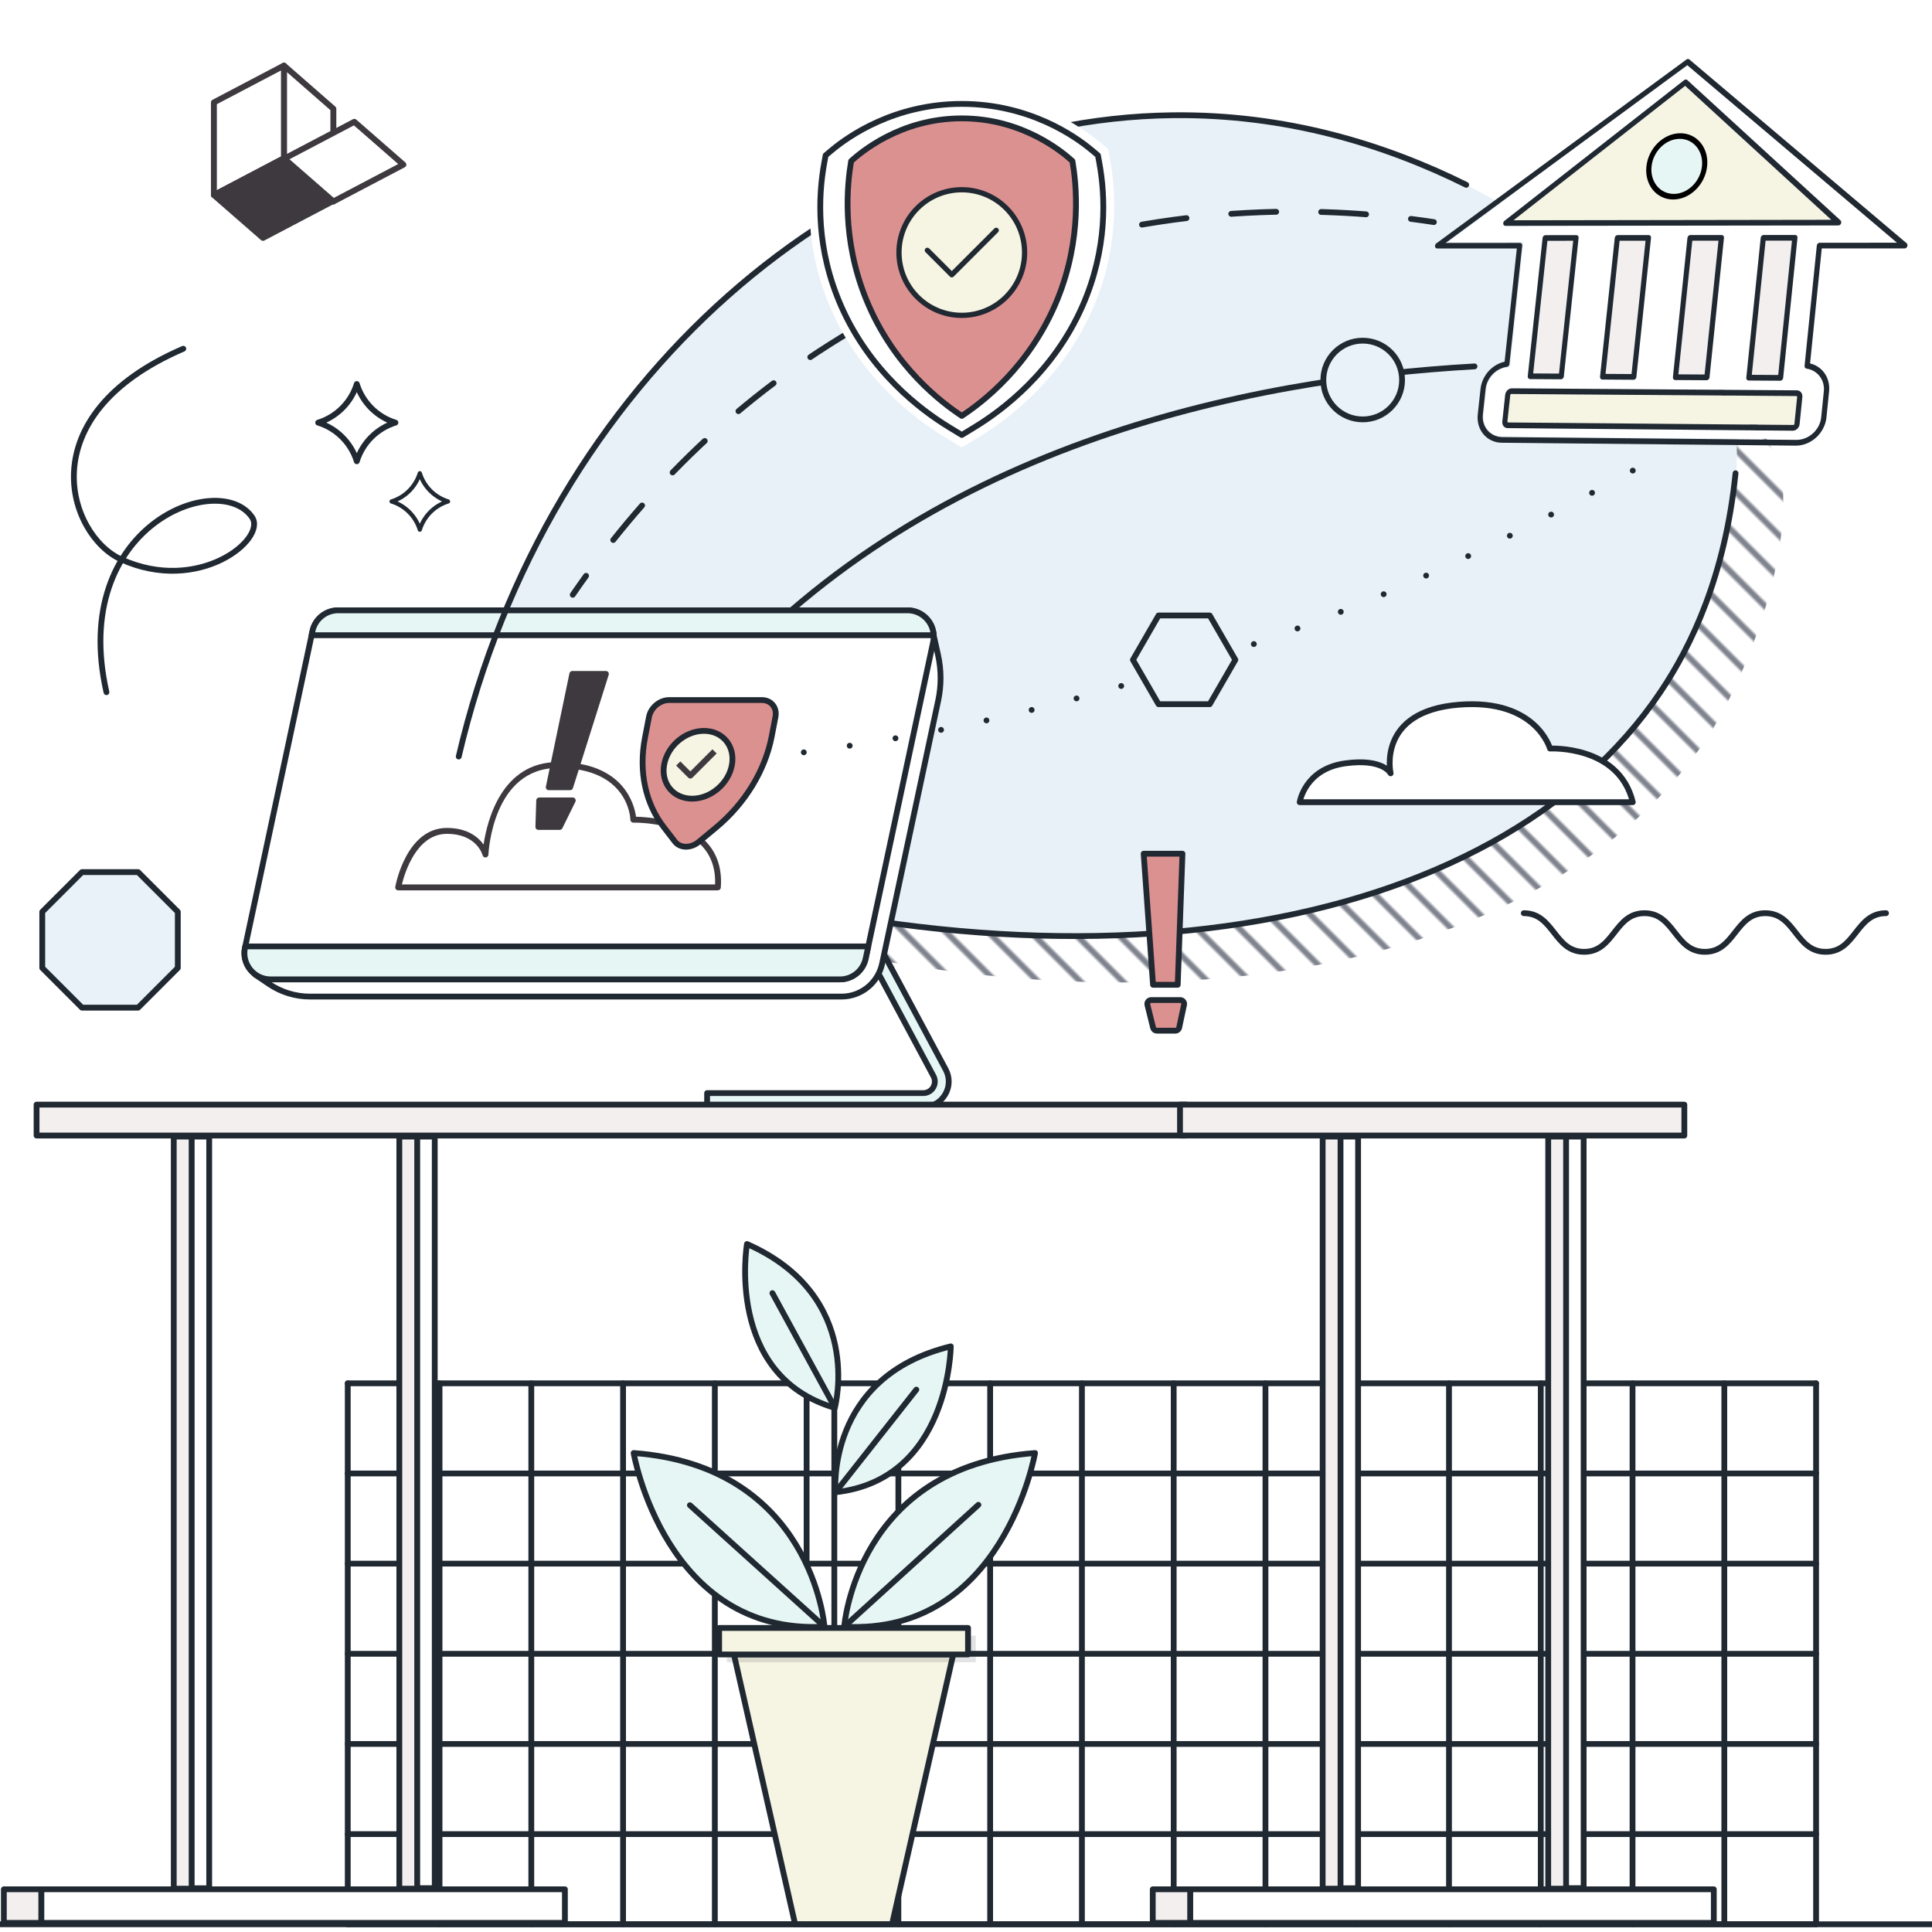 <?xml version="1.0" encoding="UTF-8"?> <svg xmlns="http://www.w3.org/2000/svg" xmlns:xlink="http://www.w3.org/1999/xlink" id="ebics" viewBox="0 0 500 500"><defs><symbol id="Haken" viewBox="0 0 21.244 14.236"><polyline points=".75 6.478 7.758 13.486 20.494 .75" fill="none" stroke="#202831" stroke-linecap="round" stroke-linejoin="round" stroke-width="1.5"></polyline></symbol><symbol id="Kreis_Haken" viewBox="0 0 37.5 37.5"><circle cx="18.75" cy="18.75" r="18" fill="#f6f4e2" stroke="#202831" stroke-linecap="round" stroke-linejoin="round" stroke-width="1.5"></circle><use width="21.244" height="14.236" transform="translate(8.128 11.632)" xlink:href="#Haken"></use></symbol><symbol id="Start" viewBox="0 0 21.5 21.5"><path d="M.75,10.746c4.759,1.46,8.539,5.241,10,10.004,1.461-4.763,5.241-8.544,10-10.004-4.76-1.458-8.539-5.237-10-9.996C9.289,5.509,5.51,9.288.75,10.746h0Z" fill="none" stroke="#202831" stroke-linecap="round" stroke-linejoin="round" stroke-width="1.5"></path></symbol><symbol id="Welle" viewBox="0 0 95.245 11.5"><path d="M.75.75c7.811,0,7.811,10,15.622,10S24.184.75,31.995.75c7.812,0,7.812,10,15.625,10S55.432.75,63.245.75s7.812,10,15.625,10S86.682.75,94.495.75" fill="none" stroke="#202831" stroke-linecap="round" stroke-linejoin="round" stroke-width="1.5"></path></symbol><pattern id="Neues_Muster" x="0" y="0" width="10" height="14" patternTransform="translate(-1894.129 -8882.88) rotate(-45) scale(.776)" patternUnits="userSpaceOnUse" viewBox="0 0 10 14"><rect width="10" height="14" fill="none" stroke-width="0"></rect><line x1="5" y1="0" x2="5" y2="14" fill="none" stroke="#000a1f" stroke-miterlimit="10"></line></pattern><clipPath id="clippath"><polygon points="365.838 114.36 376.633 15.851 498.513 14.666 488.432 115.564 365.838 114.36" fill="none" stroke-width="0"></polygon></clipPath></defs><g id="back-2"><path d="M461.152,123.417c2.784,23.518-11.374,55.651-19.381,67.586-42.736,63.696-153.474,82.179-274.653,42.165l-36.399-25.375c22.87-97.848,101.498-164.971,184.745-165.966,29.265-.35,54.913,7.522,75.989,18.002,0,0,61.772,30.849,69.698,63.588Z" fill="url(#Neues_Muster)" stroke-width="0"></path><path d="M449.152,111.417c2.784,23.518-11.374,55.651-19.381,67.586-42.736,63.696-153.474,82.179-274.653,42.165l-36.399-25.375C141.589,97.945,220.217,30.822,303.464,29.827c29.265-.35,54.913,7.522,75.989,18.002,0,0,61.772,30.849,69.698,63.588Z" fill="#e9f1f8" stroke-width="0"></path></g><g id="artwork"><path d="M449.152,122.477c-2.693,26.507-11.374,44.591-19.381,56.526-42.736,63.696-153.474,82.179-274.653,42.165,8.324-16.142,17.747-29.572,27.304-40.756,55.745-65.229,140.191-82.249,199.18-85.591" fill="none" stroke="#202831" stroke-linecap="round" stroke-linejoin="round" stroke-width="1.5"></path><g id="Computer"><path d="M183.001,286.486h55.942c2.336,0,4.448-1.197,5.647-3.201,1.201-2.004,1.259-4.43.156-6.489l-30.892-57.683-3.168,1.696,30.892,57.683c.5.936.475,2.037-.07,2.946-.545.911-1.504,1.454-2.565,1.454h-55.942v3.594h0Z" fill="#e6f6f5" stroke="#202831" stroke-linecap="round" stroke-linejoin="round" stroke-width="1.5"></path><path d="M80.252,257.915h137.532c5.067,0,9.445-3.543,10.502-8.499l14.525-68.137c.83-3.888.812-7.908-.049-11.789l-1.335-6.019-147.133-1.068c-5.067,0-9.445,3.543-10.502,8.499l-17.742,81.332,3.531,2.399c3.147,2.138,6.865,3.282,10.671,3.282h0Z" fill="#fff" stroke="#202831" stroke-linecap="round" stroke-linejoin="round" stroke-width="1.5"></path><path d="M70.052,253.462h147.334c3.206,0,5.977-2.242,6.646-5.379l17.465-81.919c.902-4.229-2.324-8.214-6.647-8.214H87.517c-3.207,0-5.978,2.242-6.647,5.379l-17.464,81.919c-.902,4.23,2.323,8.214,6.646,8.214h0Z" fill="#fff" stroke="#202831" stroke-linecap="round" stroke-linejoin="round" stroke-width="1.5"></path><path d="M63.473,244.935h161.232l-.672,3.148c-.668,3.137-3.44,5.379-6.646,5.379H70.052c-4.323,0-7.548-3.984-6.646-8.214l.066-.314h0Z" fill="#e6f6f5" stroke="#202831" stroke-linecap="round" stroke-linejoin="round" stroke-width="1.5"></path><path d="M80.644,164.393l.226-1.064c.669-3.137,3.44-5.379,6.647-5.379h147.333c3.711,0,6.604,2.937,6.783,6.443H80.644Z" fill="#e6f6f5" stroke="#202831" stroke-linecap="round" stroke-linejoin="round" stroke-width="1.5"></path><path d="M185.779,229.655h-82.727s2.65-14.621,12.606-14.621c8.416,0,9.977,6.117,9.977,6.117,0,0,1.064-23.166,18.747-23.166,19.22,0,19.526,14.152,19.526,14.152,0,0,23.238-.68,21.871,17.518h0Z" fill="#fff" stroke-width="0"></path><path d="M104.005,228.891h81.052c.159-4.009-.963-7.336-3.338-9.896-5.382-5.802-15.514-6.096-17.49-6.096l-.3.003c-.202.014-.4-.07-.547-.21-.147-.14-.233-.333-.238-.536-.014-.547-.556-13.406-18.762-13.406-16.742,0-17.941,21.521-17.983,22.437-.017.378-.31.687-.686.725-.38.034-.726-.204-.818-.572-.059-.222-1.553-5.541-9.236-5.541-7.826,0-10.892,9.998-11.653,13.092h0ZM185.779,230.42h-82.727c-.226,0-.441-.101-.587-.274-.145-.174-.206-.404-.165-.627.112-.623,2.883-15.249,13.358-15.249,5.333,0,8.117,2.377,9.495,4.297.913-6.16,4.645-21.346,19.229-21.346,17.147,0,19.813,11.13,20.218,14.152,2.763.043,12.713.624,18.24,6.582,2.814,3.034,4.058,6.99,3.701,11.757-.029.398-.362.707-.762.707h0Z" fill="#3d393f" stroke-width="0"></path><path d="M185.298,214.178l-4.449,3.693c-2.056,1.707-4.838,1.672-6.187-.076l-2.871-3.722c-4.783-6.2-6.531-14.474-4.878-23.084l1.047-5.453c.463-2.408,2.788-4.359,5.196-4.359h24.01c2.407,0,3.984,1.951,3.521,4.359l-.955,4.973c-1.708,8.894-6.906,17.418-14.434,23.669h0Z" fill="#dc9191" stroke="#202831" stroke-linecap="round" stroke-linejoin="round" stroke-width="1.5"></path><path d="M189.428,197.923c-.847,4.847-5.462,8.776-10.308,8.776s-8.09-3.929-7.244-8.776c.847-4.846,5.462-8.775,10.308-8.775s8.09,3.929,7.244,8.775h0Z" fill="#f6f4e2" stroke="#202831" stroke-linecap="round" stroke-linejoin="round" stroke-width="1.5"></path><path d="M178.661,201.487c-.195,0-.39-.074-.54-.224l-3.132-3.131,1.081-1.081,2.591,2.591,5.723-5.722,1.081,1.08-6.263,6.263c-.15.15-.346.224-.541.224h0Z" fill="#3d393f" stroke-width="0"></path><polygon points="147.545 203.734 142.022 203.734 148.122 174.412 156.802 174.412 147.545 203.734 147.545 203.734" fill="#3d393f" stroke-width="0"></polygon><path d="M142.961,202.97h4.023l8.774-27.794h-7.014l-5.783,27.794h0ZM147.545,204.499h-5.523c-.23,0-.448-.103-.593-.281s-.203-.413-.156-.638l6.102-29.324c.073-.355.386-.608.748-.608h8.679c.243,0,.473.116.617.313.144.196.185.449.112.682l-9.256,29.323c-.101.318-.396.534-.73.534h0Z" fill="#3d393f" stroke-width="0"></path><polygon points="144.855 214.007 139.332 214.007 139.547 207.155 148.227 207.155 144.855 214.007 144.855 214.007" fill="#3d393f" stroke-width="0"></polygon><path d="M140.121,213.242h4.258l2.62-5.323h-6.711l-.167,5.323h0ZM144.855,214.771h-5.523c-.208,0-.406-.084-.549-.232-.144-.149-.221-.35-.215-.555l.216-6.852c.013-.413.352-.741.763-.741h8.68c.264,0,.51.137.648.361.14.224.154.504.037.741l-3.372,6.852c-.128.261-.394.427-.685.427h0Z" fill="#3d393f" stroke-width="0"></path></g><polygon points="86.276 52.138 73.483 40.954 73.483 16.976 86.276 28.161 86.276 52.138 86.276 52.138" fill="#fff" stroke-width="0"></polygon><path d="M74.247,40.607l11.264,9.847v-21.947l-11.264-9.847v21.947h0ZM86.276,52.902c-.181,0-.361-.065-.503-.19l-12.793-11.183c-.166-.146-.261-.356-.261-.576v-23.977c0-.3.174-.572.448-.696.271-.124.593-.077.818.121l12.794,11.183c.166.145.261.356.261.576v23.977c0,.3-.175.572-.448.696-.101.046-.209.068-.316.068h0Z" fill="#3d393f" stroke-width="0"></path><polygon points="55.358 50.481 73.483 40.954 73.483 16.976 55.358 26.504 55.358 50.481 55.358 50.481" fill="#fff" stroke-width="0"></polygon><path d="M56.122,26.965v22.251l16.596-8.724v-22.25l-16.596,8.723h0ZM55.358,51.245c-.137,0-.274-.037-.395-.11-.229-.138-.369-.386-.369-.654v-23.977c0-.283.157-.544.409-.677l18.125-9.527c.235-.123.521-.116.75.022.229.139.37.386.37.654v23.977c0,.284-.158.544-.409.677l-18.125,9.527c-.111.058-.233.088-.356.088h0Z" fill="#3d393f" stroke-width="0"></path><polygon points="55.358 50.481 73.483 40.954 86.181 52.035 68.056 61.563 55.358 50.481 55.358 50.481" fill="#3d393f" stroke-width="0"></polygon><path d="M56.701,50.639l11.463,10.004,16.674-8.766-11.463-10.003-16.674,8.765h0ZM68.056,62.328c-.18,0-.36-.064-.502-.189l-12.698-11.083c-.191-.165-.286-.415-.257-.664.03-.251.18-.471.404-.588l18.125-9.527c.279-.147.62-.107.858.101l12.698,11.082c.191.166.286.415.257.666-.03.25-.18.47-.404.587l-18.124,9.528c-.113.058-.234.088-.357.088h0Z" fill="#3d393f" stroke-width="0"></path><polygon points="73.577 41.055 91.702 31.528 104.401 42.61 86.276 52.138 73.577 41.055 73.577 41.055" fill="#fff" stroke-width="0"></polygon><path d="M74.92,41.213l11.464,10.004,16.674-8.766-11.464-10.003-16.674,8.765h0ZM86.276,52.902c-.18,0-.361-.064-.502-.189l-12.699-11.083c-.19-.166-.286-.415-.257-.665.03-.251.181-.471.404-.588l18.125-9.527c.279-.146.621-.107.858.101l12.699,11.081c.19.166.285.415.257.665-.03.251-.181.471-.404.588l-18.125,9.528c-.112.058-.234.088-.356.088h0Z" fill="#3d393f" stroke-width="0"></path><use width="95.245" height="11.5" transform="translate(393.603 235.581)" xlink:href="#Welle"></use><path d="M21.214,260.778h14.53l10.273-10.273v-14.531l-10.273-10.273h-14.53l-10.274,10.273v14.531l10.274,10.273h0Z" fill="#eaf2f9" stroke="#202831" stroke-linecap="round" stroke-linejoin="round" stroke-width="1.5"></path><use width="21.5" height="21.5" transform="translate(100.799 121.929) scale(.73)" xlink:href="#Start"></use><use width="21.5" height="21.5" transform="translate(81.588 98.63)" xlink:href="#Start"></use><path d="M379.454,47.829c-21.077-10.48-46.725-18.352-75.989-18.002-83.248.996-161.876,68.119-184.745,165.966" fill="none" stroke="#202831" stroke-linecap="round" stroke-linejoin="round" stroke-width="1.5"></path><path d="M148.226,153.926c1.116-1.627,2.267-3.263,3.451-4.904" fill="none" stroke="#202831" stroke-linecap="round" stroke-linejoin="round" stroke-width="1.5"></path><path d="M158.708,139.749c18.896-23.737,45.188-47.674,81.221-64.338,48.131-22.258,93.21-22.092,119.438-19.423" fill="none" stroke="#202831" stroke-dasharray="0 0 11.641 11.641" stroke-linecap="round" stroke-linejoin="round" stroke-width="1.5"></path><path d="M365.149,56.649c2.158.273,4.142.555,5.94.829" fill="none" stroke="#202831" stroke-linecap="round" stroke-linejoin="round" stroke-width="1.5"></path><path d="M208.026,194.701c34.446-4.667,66.373-11.215,112.038-26.508,43.844-14.683,76.455-31.966,106.349-48.522" fill="none" stroke="#202831" stroke-dasharray="0 12" stroke-linecap="round" stroke-linejoin="round" stroke-width="1.5"></path><g id="Zaun"><line x1="90" y1="358" x2="90" y2="498" fill="none" stroke="#202831" stroke-linecap="round" stroke-linejoin="round" stroke-width="1.5"></line><line x1="113.75" y1="358" x2="113.75" y2="498" fill="none" stroke="#202831" stroke-linecap="round" stroke-linejoin="round" stroke-width="1.5"></line><line x1="137.5" y1="358" x2="137.5" y2="498" fill="none" stroke="#202831" stroke-linecap="round" stroke-linejoin="round" stroke-width="1.5"></line><line x1="161.25" y1="358" x2="161.25" y2="498" fill="none" stroke="#202831" stroke-linecap="round" stroke-linejoin="round" stroke-width="1.5"></line><line x1="185" y1="358" x2="185" y2="498" fill="none" stroke="#202831" stroke-linecap="round" stroke-linejoin="round" stroke-width="1.5"></line><line x1="208.75" y1="358" x2="208.75" y2="498" fill="none" stroke="#202831" stroke-linecap="round" stroke-linejoin="round" stroke-width="1.5"></line><line x1="232.5" y1="358" x2="232.5" y2="498" fill="none" stroke="#202831" stroke-linecap="round" stroke-linejoin="round" stroke-width="1.5"></line><line x1="256.25" y1="358" x2="256.25" y2="498" fill="none" stroke="#202831" stroke-linecap="round" stroke-linejoin="round" stroke-width="1.5"></line><line x1="280" y1="358" x2="280" y2="498" fill="none" stroke="#202831" stroke-linecap="round" stroke-linejoin="round" stroke-width="1.5"></line><line x1="303.75" y1="358" x2="303.75" y2="498" fill="none" stroke="#202831" stroke-linecap="round" stroke-linejoin="round" stroke-width="1.5"></line><line x1="327.5" y1="358" x2="327.5" y2="498" fill="none" stroke="#202831" stroke-linecap="round" stroke-linejoin="round" stroke-width="1.5"></line><line x1="351.25" y1="358" x2="351.25" y2="498" fill="none" stroke="#202831" stroke-linecap="round" stroke-linejoin="round" stroke-width="1.5"></line><line x1="375" y1="358" x2="375" y2="498" fill="none" stroke="#202831" stroke-linecap="round" stroke-linejoin="round" stroke-width="1.5"></line><line x1="398.75" y1="358" x2="398.75" y2="498" fill="none" stroke="#202831" stroke-linecap="round" stroke-linejoin="round" stroke-width="1.5"></line><line x1="422.5" y1="358" x2="422.5" y2="498" fill="none" stroke="#202831" stroke-linecap="round" stroke-linejoin="round" stroke-width="1.5"></line><line x1="446.25" y1="358" x2="446.25" y2="498" fill="none" stroke="#202831" stroke-linecap="round" stroke-linejoin="round" stroke-width="1.5"></line><line x1="470" y1="358" x2="470" y2="498" fill="none" stroke="#202831" stroke-linecap="round" stroke-linejoin="round" stroke-width="1.5"></line><line x1="90" y1="498" x2="470" y2="498" fill="none" stroke="#202831" stroke-linecap="round" stroke-linejoin="round" stroke-width="1.5"></line><line x1="90" y1="474.667" x2="470" y2="474.667" fill="none" stroke="#202831" stroke-linecap="round" stroke-linejoin="round" stroke-width="1.5"></line><line x1="90" y1="451.333" x2="470" y2="451.333" fill="none" stroke="#202831" stroke-linecap="round" stroke-linejoin="round" stroke-width="1.5"></line><line x1="90" y1="428" x2="470" y2="428" fill="none" stroke="#202831" stroke-linecap="round" stroke-linejoin="round" stroke-width="1.5"></line><line x1="90" y1="404.667" x2="470" y2="404.667" fill="none" stroke="#202831" stroke-linecap="round" stroke-linejoin="round" stroke-width="1.5"></line><line x1="90" y1="381.333" x2="470" y2="381.333" fill="none" stroke="#202831" stroke-linecap="round" stroke-linejoin="round" stroke-width="1.5"></line><line x1="90" y1="358" x2="470" y2="358" fill="none" stroke="#202831" stroke-linecap="round" stroke-linejoin="round" stroke-width="1.5"></line></g><g id="Pflanze"><path d="M213.371,420.982s-3.173-41.503-49.385-44.941c0,0,8.189,47.222,49.385,44.941h0Z" fill="#e6f6f5" stroke="#202831" stroke-linecap="round" stroke-linejoin="round" stroke-width="1.5"></path><path d="M218.477,420.982s3.173-41.503,49.385-44.941c0,0-8.189,47.222-49.385,44.941h0Z" fill="#e6f6f5" stroke="#202831" stroke-linecap="round" stroke-linejoin="round" stroke-width="1.5"></path><path d="M216.05,364.356s7.831-28.955-22.731-42.408c0,0-5.8,34.046,22.731,42.408h0Z" fill="#e6f6f5" stroke="#202831" stroke-linecap="round" stroke-linejoin="round" stroke-width="1.5"></path><path d="M216.221,386.185s-2.612-29.88,29.84-37.746c0,0-.282,34.535-29.84,37.746h0Z" fill="#e6f6f5" stroke="#202831" stroke-linecap="round" stroke-linejoin="round" stroke-width="1.5"></path><polygon points="230.858 498 205.778 498 189.94 428.147 246.697 428.147 230.858 498 230.858 498" fill="#f6f4e2" stroke="#202831" stroke-linecap="round" stroke-linejoin="round" stroke-width="1.5"></polygon><polygon points="252.525 430.175 188.111 430.175 188.111 423.312 252.525 423.312 252.525 430.175 252.525 430.175" fill="#202831" opacity=".13" stroke-width="0"></polygon><polygon points="250.525 428.175 186.111 428.175 186.111 421.312 250.525 421.312 250.525 428.175 250.525 428.175" fill="#f6f4e2" stroke-width="0"></polygon><polygon points="250.525 428.175 186.111 428.175 186.111 421.312 250.525 421.312 250.525 428.175 250.525 428.175" fill="none" stroke="#202831" stroke-linecap="round" stroke-linejoin="round" stroke-width="1.5"></polygon><line x1="253.207" y1="389.446" x2="218.839" y2="420.668" fill="none" stroke="#202831" stroke-linecap="round" stroke-linejoin="round" stroke-width="1.5"></line><line x1="178.549" y1="389.548" x2="213.371" y2="420.982" fill="#f3efef" stroke="#202831" stroke-linecap="round" stroke-linejoin="round" stroke-width="1.5"></line><line x1="237.148" y1="359.635" x2="216.221" y2="386.185" fill="#fff" stroke="#202831" stroke-linecap="round" stroke-linejoin="round" stroke-width="1.5"></line><line x1="199.901" y1="334.659" x2="215.92" y2="364.022" fill="none" stroke="#202831" stroke-linecap="round" stroke-linejoin="round" stroke-width="1.5"></line><line x1="215.92" y1="364.022" x2="215.92" y2="421.049" fill="#f3efef" stroke="#202831" stroke-linecap="round" stroke-linejoin="round" stroke-width="1.5"></line></g><g id="Tisch"><polygon points="48.753 498 47.225 498 47.225 354.285 48.753 354.285 48.753 498 48.753 498" fill="#3d393f" stroke-width="0"></polygon><polygon points="405.222 488.659 409.847 488.659 409.847 294.142 405.222 294.142 405.222 488.659 405.222 488.659" fill="#fff" stroke="#202831" stroke-linecap="round" stroke-linejoin="round" stroke-width="1.5"></polygon><polygon points="308.014 497.647 443.531 497.647 443.531 488.946 308.014 488.946 308.014 497.647 308.014 497.647" fill="#fff" stroke="#202831" stroke-linecap="round" stroke-linejoin="round" stroke-width="1.5"></polygon><path d="M299.097,496.883h8.152v-7.173h-8.152v7.173h0Z" fill="#3d393f" stroke-width="0"></path><polygon points="400.676 488.786 405.3 488.786 405.3 294.142 400.676 294.142 400.676 488.786 400.676 488.786" fill="#f3efef" stroke="#202831" stroke-linecap="round" stroke-linejoin="round" stroke-width="1.5"></polygon><polygon points="346.847 488.681 351.473 488.681 351.473 294.142 346.847 294.142 346.847 488.681 346.847 488.681" fill="#fff" stroke="#202831" stroke-linecap="round" stroke-linejoin="round" stroke-width="1.5"></polygon><polygon points="342.302 488.786 346.927 488.786 346.927 294.142 342.302 294.142 342.302 488.786 342.302 488.786" fill="#f3efef" stroke="#202831" stroke-linecap="round" stroke-linejoin="round" stroke-width="1.5"></polygon><polygon points="107.889 488.659 112.513 488.659 112.513 294.142 107.889 294.142 107.889 488.659 107.889 488.659" fill="#fff" stroke="#202831" stroke-linecap="round" stroke-linejoin="round" stroke-width="1.5"></polygon><polygon points="10.681 497.647 146.197 497.647 146.197 488.946 10.681 488.946 10.681 497.647 10.681 497.647" fill="#fff" stroke="#202831" stroke-linecap="round" stroke-linejoin="round" stroke-width="1.5"></polygon><polygon points="10.681 497.647 1 497.647 1 488.946 10.681 488.946 10.681 497.647 10.681 497.647" fill="#f3efef" stroke="#202831" stroke-linecap="round" stroke-linejoin="round" stroke-width="1.5"></polygon><polygon points="103.344 488.786 107.968 488.786 107.968 294.142 103.344 294.142 103.344 488.786 103.344 488.786" fill="#f3efef" stroke="#202831" stroke-linecap="round" stroke-linejoin="round" stroke-width="1.5"></polygon><polygon points="49.515 488.681 54.14 488.681 54.14 294.142 49.515 294.142 49.515 488.681 49.515 488.681" fill="#fff" stroke="#202831" stroke-linecap="round" stroke-linejoin="round" stroke-width="1.5"></polygon><polygon points="44.969 488.786 49.593 488.786 49.593 294.142 44.969 294.142 44.969 488.786 44.969 488.786" fill="#f3efef" stroke="#202831" stroke-linecap="round" stroke-linejoin="round" stroke-width="1.5"></polygon><polygon points="307.035 293.876 9.463 293.876 9.463 285.875 307.035 285.875 307.035 293.876 307.035 293.876" fill="#f3efef" stroke="#202831" stroke-linecap="round" stroke-linejoin="round" stroke-width="1.5"></polygon><polygon points="435.905 293.876 305.384 293.876 305.384 285.875 435.905 285.875 435.905 293.876 435.905 293.876" fill="#f3efef" stroke="#202831" stroke-linecap="round" stroke-linejoin="round" stroke-width="1.5"></polygon><polygon points="308.014 497.647 298.333 497.647 298.333 488.946 308.014 488.946 308.014 497.647 308.014 497.647" fill="#f3efef" stroke="#202831" stroke-linecap="round" stroke-linejoin="round" stroke-width="1.5"></polygon></g><line y1="498" x2="500" y2="498" fill="none" stroke="#202831" stroke-linecap="round" stroke-linejoin="round" stroke-width="1.5"></line><path d="M47.433,90.255c-40.304,17.369-29.682,48.298-16.148,54.479,20.13,9.192,37.774-5.21,33.959-10.853-8.402-12.428-47.437,2.101-37.696,45.257" fill="none" stroke="#202831" stroke-linecap="round" stroke-linejoin="round" stroke-width="1.5"></path></g><g id="davor"><g><g clip-path="url(#clippath)"><path d="M390.153,110.796c-.212-.002-.409-.051-.583-.139s-.327-.214-.449-.37-.215-.341-.271-.546-.075-.431-.049-.667l.741-6.877c.025-.236.093-.46.193-.664s.232-.385.388-.538.335-.276.528-.361.4-.133.612-.133l73.781.519c.218.004.421.055.601.144s.338.217.465.374.224.344.284.551.08.435.056.675l-.71,6.982c-.024.24-.092.468-.193.675s-.236.393-.396.548-.343.281-.541.367-.411.132-.63.13l-73.826-.67M395.97,98.104c-.044,0-.087-.005-.128-.015s-.082-.024-.12-.043-.074-.042-.107-.069-.063-.059-.089-.094c-.028-.033-.053-.07-.073-.11s-.037-.082-.049-.127-.02-.091-.024-.138-.003-.095.002-.144l3.843-35.779c.005-.048.015-.095.028-.142s.031-.091.053-.135.047-.085.076-.125.061-.077.096-.112c.033-.033.069-.062.108-.088s.079-.048.121-.066.085-.032.129-.041.088-.014.131-.014l7.985-.006c.044,0,.086.005.128.014s.081.023.119.041.074.04.107.066.065.055.093.088c.028.035.052.072.071.112s.035.082.046.125.018.089.021.135.002.094-.003.142l-3.824,35.845c-.005.05-.015.1-.028.147s-.03.094-.051.137-.045.085-.073.124-.06.075-.095.107c-.036.035-.073.066-.112.093s-.08.05-.122.068-.085.032-.128.042-.087.014-.131.014l-8.002-.052M414.683,98.227c-.044,0-.087-.006-.128-.015s-.081-.024-.119-.043-.074-.042-.108-.07-.065-.059-.093-.094c-.026-.033-.05-.07-.069-.11s-.035-.083-.047-.127-.02-.091-.023-.139-.003-.096.002-.144l3.804-35.911c.005-.048.015-.096.028-.142s.031-.092.052-.136.046-.086.074-.126.059-.078.092-.113c.035-.033.073-.062.112-.088s.08-.048.122-.066.085-.032.128-.041.087-.014.131-.014l8.052-.006c.044,0,.087.005.128.014s.082.023.12.041.074.04.108.066.065.055.094.088c.026.035.049.073.069.113s.035.082.047.126.02.089.024.136.003.094-.002.142l-3.784,35.978c-.005.051-.015.1-.029.148s-.031.094-.053.138-.046.086-.074.125-.059.075-.092.108c-.036.035-.074.066-.113.093s-.08.05-.123.068-.085.032-.129.042-.088.014-.132.014l-8.069-.053M433.542,98.35c-.044,0-.088-.006-.129-.015s-.082-.025-.12-.044-.075-.042-.109-.07-.065-.059-.094-.095c-.027-.033-.05-.07-.07-.11s-.035-.083-.047-.128-.02-.091-.024-.139-.003-.096.002-.145l3.764-36.045c.005-.048.015-.096.028-.143s.031-.092.052-.136.046-.086.074-.126.059-.078.093-.113c.036-.033.073-.063.113-.089s.08-.048.122-.066.085-.032.129-.042.088-.014.132-.015l8.111-.006c.044,0,.088.005.129.014s.082.023.12.042.074.04.107.066.063.056.09.089c.029.035.053.073.074.113s.038.082.05.126.021.09.025.136.004.094-.001.143l-3.744,36.111c-.005.051-.015.101-.029.149s-.032.094-.054.138-.047.086-.076.125-.062.075-.097.108c-.034.035-.07.066-.109.094s-.079.05-.121.069-.085.033-.129.042-.088.014-.133.014l-8.129-.053M452.543,98.475c-.045,0-.089-.006-.131-.016s-.084-.025-.123-.044-.076-.043-.11-.07-.065-.059-.091-.095c-.029-.033-.054-.071-.074-.111s-.036-.083-.048-.128-.019-.092-.022-.14-.002-.097.003-.145l3.724-36.179c.005-.048.014-.096.027-.143s.03-.092.05-.137.045-.086.074-.127.061-.078.097-.113c.034-.033.071-.063.11-.089s.081-.048.124-.067.087-.032.132-.042.09-.015.134-.015l8.163-.007c.047,0,.091.005.134.014s.083.024.121.042.074.04.108.066.065.056.094.089c.029.035.054.073.075.113s.038.083.051.127.021.09.025.137.004.095-.001.143l-3.704,36.246c-.005.051-.015.101-.029.149s-.032.095-.054.139-.047.086-.077.125-.062.076-.098.109c-.036.035-.074.067-.113.094s-.08.05-.122.069-.086.033-.13.042-.09.014-.137.014l-8.182-.054M389.612,58.454c-.069,0-.135-.012-.197-.034s-.118-.055-.167-.098-.092-.094-.126-.153-.058-.127-.072-.2c-.016-.074-.02-.149-.013-.224s.023-.148.05-.219.062-.138.107-.2.097-.118.158-.165l46.512-36.428c.033-.025.066-.047.101-.067s.07-.035.106-.048.072-.023.108-.029.073-.01.109-.01.072.003.107.008.069.015.102.027.065.028.096.046.06.04.087.065l39.638,36.302c.052.048.095.105.127.168s.055.131.067.203.014.147.004.223-.03.153-.062.228c-.03.075-.07.144-.118.204s-.103.113-.163.156-.126.077-.194.1-.139.035-.211.035l-86.154.11M436.651,17.169l-61.905,45.498,19.548-.009-3.498,32.453h-.047c-.748-.005-1.478.148-2.157.427s-1.308.686-1.854,1.189-1.009,1.104-1.356,1.771-.579,1.402-.662,2.174l-.713,6.588c-.084.773-.011,1.51.191,2.183s.535,1.281.971,1.793.977.929,1.596,1.219,1.316.454,2.064.462l76.055.722c.771.007,1.524-.145,2.223-.428s1.346-.695,1.906-1.206,1.034-1.122,1.388-1.801.587-1.427.667-2.213l.679-6.702c.08-.785-.002-1.534-.217-2.217s-.564-1.298-1.019-1.816-1.016-.938-1.657-1.231-1.359-.456-2.13-.46h-.049s3.353-32.94,3.353-32.94l20.295-.009-53.674-45.446" fill="#fff" stroke-width="0"></path><path d="M374.121,62.866l62.552-45.985,54.263,45.937-19.991.008c-.045,0-.09.005-.135.015s-.089.024-.132.042-.085.041-.124.067-.077.056-.11.089c-.036.035-.069.073-.098.114s-.055.083-.077.127-.04.09-.053.137-.023.095-.028.144l-3.166,31.108c-.009.093-.002.183.019.266s.057.16.103.226.105.122.172.165.143.071.226.083c.354.051.694.135,1.018.249s.631.258.919.429.556.368.802.588.47.464.668.728c.2.261.376.542.524.839s.269.611.36.938.152.668.182,1.019.026.713-.011,1.082l-.68,6.711c-.041.403-.121.796-.236,1.176s-.265.747-.447,1.097-.395.683-.636.996-.51.606-.804.875c-.293.267-.609.508-.943.72s-.687.393-1.055.54-.748.261-1.139.337-.792.114-1.198.11l-76.056-.725c-.394-.004-.774-.049-1.137-.13s-.708-.2-1.033-.352-.629-.336-.909-.55-.536-.456-.764-.724c-.228-.27-.428-.562-.597-.873s-.307-.642-.411-.989-.174-.709-.207-1.084-.03-.762.013-1.158l.714-6.597c.039-.363.11-.718.21-1.062s.228-.678.382-.998.334-.626.537-.916.428-.564.673-.818c.247-.256.514-.493.798-.707s.585-.404.899-.569.641-.302.978-.411.684-.187,1.037-.233c.082-.01.161-.038.235-.079s.14-.096.198-.16.107-.14.144-.221.062-.17.072-.262l3.304-30.646c.005-.048.006-.095.003-.141s-.01-.091-.021-.135-.026-.085-.046-.125-.043-.077-.071-.112c-.028-.035-.059-.065-.092-.091s-.069-.048-.107-.065-.077-.03-.118-.039-.083-.013-.127-.013l-19.244.008M436.846,15.265c-.034,0-.068.004-.102.01s-.069.015-.102.027-.068.026-.101.044-.065.038-.097.061l-64.742,47.591c-.062.048-.117.103-.163.165s-.084.129-.112.2-.047.145-.056.221-.007.153.006.228c.013.074.038.141.071.201s.076.113.125.156.106.077.168.101.129.036.2.036l20.612-.002-3.162,29.305c-.375.082-.742.194-1.098.333s-.703.305-1.037.496-.654.406-.959.644-.595.497-.866.776c-.305.317-.587.66-.842,1.025s-.482.752-.678,1.157-.359.828-.486,1.265-.218.888-.268,1.349l-.715,6.595c-.055.503-.058.995-.015,1.471s.133.936.264,1.374.305.855.516,1.245.459.754.74,1.085c.283.329.599.628.943.891s.717.49,1.114.676.819.332,1.262.433.905.156,1.385.16l76.063.747c.494.005.982-.042,1.459-.135s.943-.233,1.392-.414.882-.404,1.294-.664.801-.557,1.164-.886c.361-.331.695-.695.997-1.088s.57-.812.8-1.255.422-.908.569-1.391.249-.983.301-1.495l.679-6.713c.048-.469.051-.929.013-1.375s-.116-.878-.231-1.292-.267-.81-.452-1.184-.403-.726-.65-1.052c-.221-.287-.464-.554-.728-.799s-.549-.468-.852-.665-.625-.371-.963-.516-.692-.263-1.061-.35l3.026-29.763,21.435-.003c.074,0,.147-.013.217-.037s.137-.059.198-.103.117-.098.165-.16.088-.131.118-.206c.03-.078.049-.156.056-.234s.003-.154-.011-.226-.04-.142-.077-.205-.083-.12-.14-.169l-56.215-47.552c-.027-.023-.055-.042-.084-.059s-.06-.031-.092-.042-.064-.019-.097-.025-.067-.008-.101-.008" fill="#202831" stroke-width="0"></path><polyline points="407.138 62.312 400.469 62.315 396.785 96.645 403.468 96.687 407.138 62.312" fill="#f3efef" stroke-width="0"></polyline><path d="M396.785,96.645l3.684-34.33,6.669-.003-3.67,34.375-6.682-.042M407.953,60.855l-7.985.006c-.044,0-.088.005-.131.014s-.087.023-.129.041-.083.04-.121.066-.075.055-.108.088c-.035.035-.068.072-.096.112s-.054.082-.076.125-.039.089-.053.135-.023.094-.028.142l-3.843,35.779c-.005.048-.006.096-.002.144s.012.094.024.138.028.087.049.127.045.077.073.11c.026.035.056.067.089.094s.069.051.107.069.079.033.12.043.085.015.128.015l8.002.052c.044,0,.088-.004.131-.014s.086-.023.128-.042.083-.041.122-.068.077-.058.112-.093c.035-.033.067-.069.095-.107s.052-.08.073-.124.037-.09.051-.137.022-.097.028-.147l-.661-.004.078-.728-.078.728.661.004,3.824-35.845c.005-.048.006-.095.003-.142s-.01-.092-.021-.135-.027-.086-.046-.125-.043-.077-.071-.112c-.028-.033-.059-.062-.093-.088s-.069-.048-.107-.066-.078-.032-.119-.041-.084-.014-.128-.014" fill="#202831" stroke-width="0"></path><polyline points="425.866 62.302 419.156 62.306 415.51 96.763 422.241 96.805 425.866 62.302" fill="#f3efef" stroke-width="0"></polyline><path d="M415.51,96.763l3.646-34.457,6.71-.003-3.625,34.502-6.732-.042M426.692,60.84l-8.052.006c-.044,0-.088.005-.131.014s-.086.023-.128.041-.082.04-.122.066-.077.055-.112.088c-.034.035-.065.073-.092.113s-.052.082-.074.126-.039.089-.052.136-.023.094-.028.142l-3.804,35.911c-.005.048-.006.097-.002.144s.011.094.023.139.027.087.047.127.042.077.069.11c.028.035.059.067.093.094s.07.051.108.07.078.033.119.043.084.015.128.015l8.069.053c.044,0,.088-.004.132-.014s.087-.023.129-.042.083-.041.123-.068.077-.058.113-.093c.034-.033.064-.069.092-.108s.053-.081.074-.125.039-.09.053-.138.023-.097.029-.148l-.666-.004.077-.731-.077.731.666.004,3.784-35.978c.005-.048.006-.096.002-.142s-.012-.092-.024-.136-.028-.086-.047-.126-.042-.078-.069-.113c-.029-.033-.06-.062-.094-.088s-.07-.048-.108-.066-.078-.032-.12-.041-.084-.014-.128-.014" fill="#202831" stroke-width="0"></path><polyline points="444.741 62.293 437.973 62.296 434.365 96.881 441.146 96.923 444.741 62.293" fill="#f3efef" stroke-width="0"></polyline><path d="M434.365,96.881l3.608-34.585,6.768-.003-3.595,34.63-6.782-.042M445.57,60.825l-8.111.006c-.044,0-.088.005-.132.015s-.087.024-.129.042-.083.04-.122.066-.077.056-.113.089c-.034.035-.065.073-.093.113s-.053.082-.074.126-.039.089-.052.136-.023.094-.028.143l-3.764,36.045c-.005.049-.006.097-.002.145s.012.094.024.139.028.088.047.128.043.077.07.11c.029.036.06.067.094.095s.07.051.109.07.079.034.12.044.085.015.129.015l8.129.053c.044,0,.089-.004.133-.014s.087-.023.129-.042.082-.041.121-.069.075-.058.109-.094c.036-.033.068-.069.097-.108s.055-.081.076-.125.04-.09.054-.138.024-.098.029-.149l-.671-.004.076-.733-.076.733.671.004,3.744-36.111c.005-.048.005-.096.001-.143s-.012-.092-.025-.136-.029-.086-.05-.126-.046-.078-.074-.113c-.027-.033-.057-.063-.09-.089s-.069-.048-.107-.066-.078-.032-.12-.042-.085-.014-.129-.014" fill="#202831" stroke-width="0"></path><polyline points="463.756 62.283 456.938 62.286 453.368 97 460.201 97.043 463.756 62.283" fill="#f3efef" stroke-width="0"></polyline><path d="M453.368,97l3.57-34.713,6.818-.003-3.556,34.76-6.832-.043M464.581,60.81l-8.163.007c-.045,0-.09.005-.134.015s-.089.024-.132.042-.084.041-.124.067-.076.056-.11.089c-.036.035-.068.073-.097.113s-.053.083-.074.127-.038.09-.05.137-.022.095-.027.143l-3.724,36.179c-.005.049-.006.097-.003.145s.011.095.022.14.027.088.048.128.045.077.074.111c.027.036.057.067.091.095s.071.051.11.07.08.034.123.044.087.015.131.016l8.182.054c.047,0,.093-.004.137-.014s.088-.024.13-.042.083-.042.122-.069.077-.059.113-.094c.036-.033.069-.069.098-.109s.055-.081.077-.125.04-.091.054-.139.023-.098.029-.149l-.684-.004.075-.736-.075.736.684.004,3.704-36.246c.005-.049.005-.096.001-.143s-.013-.093-.025-.137-.03-.087-.051-.127-.046-.078-.075-.113c-.029-.033-.061-.063-.094-.089s-.07-.048-.108-.066-.079-.032-.121-.042-.087-.014-.134-.014" fill="#202831" stroke-width="0"></path><path d="M464.892,102.502l-73.788-.54c-.03,0-.059.007-.087.019s-.054.031-.076.053-.042.049-.057.078-.024.061-.028.094l-.741,6.878c-.004.033,0,.065.008.094s.022.056.04.079.04.041.065.054.053.02.083.021l73.82.648c.031,0,.061-.007.089-.019s.055-.031.078-.054.043-.049.058-.079.025-.062.028-.095l.711-6.98.677.005-.677-.005c.003-.033,0-.066-.009-.095s-.023-.057-.042-.08-.041-.042-.067-.055-.055-.021-.085-.021" fill="#f6f4e2" stroke-width="0"></path><path d="M390.311,109.331c-.03,0-.058-.008-.083-.021s-.047-.032-.065-.054-.032-.049-.04-.079-.011-.061-.008-.094l.741-6.878c.004-.033.013-.065.028-.094s.034-.055.057-.078.049-.04.076-.053.057-.019.087-.019l73.788.54c.031,0,.059.008.085.021s.049.032.067.055.033.05.042.08.012.062.009.095l.677.005.677.005-.677-.005-.677-.005-.711,6.98c-.003.033-.013.066-.028.095s-.035.056-.058.079-.05.041-.078.054-.059.02-.089.019l-73.82-.648M465.043,101.018l-73.781-.519c-.212,0-.419.048-.612.133s-.372.209-.528.361-.288.335-.388.538-.167.427-.193.664l-.741,6.877c-.026.237-.007.462.049.667s.149.39.271.546.275.282.449.37.371.138.583.139l73.826.67c.218.002.431-.045.63-.13s.382-.211.541-.367.294-.341.396-.548.169-.435.193-.675l.71-6.982c.024-.24.003-.468-.056-.675s-.156-.394-.284-.551-.285-.285-.465-.374-.383-.14-.601-.144" fill="#202831" stroke-width="0"></path><path d="M433.039,51.632c-1.086.003-2.094-.235-2.989-.667s-1.674-1.058-2.303-1.832-1.106-1.695-1.395-2.718-.39-2.147-.266-3.328.463-2.31.968-3.336,1.177-1.952,1.968-2.731,1.703-1.411,2.688-1.85,2.043-.685,3.128-.692,2.09.227,2.985.656,1.677,1.052,2.309,1.825,1.112,1.695,1.404,2.721.395,2.154.272,3.34-.462,2.314-.968,3.342-1.18,1.956-1.975,2.736-1.708,1.412-2.695,1.85-2.046.681-3.129.684M436.113,22.219l-44.428,34.791,82.24-.128-37.813-34.662" fill="#f6f4e2" stroke-width="0"></path><path d="M391.686,57.009l44.428-34.791,37.813,34.662-82.24.128M436.285,20.579c-.036,0-.072.004-.109.01s-.072.016-.108.029-.071.029-.106.048-.068.041-.101.067l-46.512,36.428c-.06.048-.113.104-.158.165s-.08.129-.107.2-.043.144-.05.219-.002.15.013.224c.014.074.038.141.072.2s.076.111.126.153.106.075.167.098.128.034.197.034l86.154-.11c.071,0,.142-.012.211-.035s.134-.057.194-.1.116-.096.163-.156.088-.129.118-.204c.032-.075.053-.152.062-.228s.008-.151-.004-.223-.035-.14-.067-.203-.075-.119-.127-.168l-39.638-36.302c-.027-.025-.057-.046-.087-.065s-.063-.034-.096-.046-.067-.021-.102-.027-.071-.009-.107-.008" fill="#202831" stroke-width="0"></path><path d="M434.684,35.935c-.9.005-1.779.209-2.597.573s-1.574.889-2.231,1.535-1.215,1.415-1.634,2.267-.7,1.788-.803,2.77-.019,1.914.221,2.763.636,1.616,1.158,2.258,1.17,1.163,1.912,1.522,1.58.557,2.481.554,1.778-.205,2.597-.569,1.577-.89,2.236-1.538,1.218-1.419,1.638-2.273.701-1.792.803-2.774.017-1.921-.225-2.772-.64-1.616-1.164-2.258-1.172-1.159-1.915-1.515-1.579-.55-2.477-.545" fill="#e6f6f5" stroke-width="0"></path><path d="M433.191,50.179c-.901.003-1.739-.195-2.481-.554s-1.39-.879-1.912-1.522-.918-1.409-1.158-2.258-.324-1.784-.221-2.763.384-1.918.803-2.77.977-1.621,1.634-2.267,1.414-1.171,2.231-1.535,1.696-.568,2.597-.573,1.735.189,2.477.545,1.391.874,1.915,1.515.922,1.407,1.164,2.258.327,1.788.225,2.772-.383,1.92-.803,2.774-.979,1.625-1.638,2.273-1.417,1.174-2.236,1.538-1.697.567-2.597.569M434.837,34.477c-1.084.006-2.143.253-3.128.692s-1.896,1.071-2.688,1.85-1.463,1.705-1.968,2.731-.843,2.154-.968,3.336-.023,2.305.266,3.328.767,1.945,1.395,2.718,1.409,1.4,2.303,1.832,1.903.67,2.989.667,2.143-.246,3.129-.684,1.901-1.07,2.695-1.85,1.468-1.708,1.975-2.736.845-2.158.968-3.342.02-2.315-.272-3.34-.773-1.947-1.404-2.721-1.413-1.396-2.309-1.825-1.902-.663-2.985-.656" fill="#000" stroke-width="0"></path></g></g><path d="M244.275,112.974c-7.527-4.6-21.325-14.99-29.166-32.883-6.798-15.514-6.227-29.69-4.55-38.85l.485-2.649,2.153-1.805c4.569-3.829,17.196-12.734,35.712-12.734s31.144,8.905,35.713,12.734l2.153,1.805.485,2.649c1.678,9.159,2.249,23.335-4.552,38.85-7.839,17.893-21.638,28.283-29.165,32.883l-4.635,2.833-4.635-2.833Z" fill="#fff" stroke-width="0"></path><path d="M248.91,107.634c4.915-3.252,17.641-12.607,24.776-30.231,6.405-15.82,4.862-29.802,3.861-35.716-2.343-2.126-12.709-11.053-28.637-11.053s-26.293,8.928-28.637,11.053c-1,5.913-2.544,19.895,3.861,35.716,7.134,17.624,19.861,26.979,24.776,30.231Z" fill="#dc9191" stroke-width="0"></path><path d="M248.91,107.634c4.915-3.252,17.641-12.607,24.776-30.231,6.405-15.82,4.862-29.802,3.861-35.716-2.343-2.126-12.709-11.053-28.637-11.053s-26.293,8.928-28.637,11.053c-1,5.913-2.544,19.895,3.861,35.716,7.134,17.624,19.861,26.979,24.776,30.231Z" fill="none" stroke="#202831" stroke-linecap="round" stroke-linejoin="round" stroke-width="1.5"></path><path d="M245.5,110.492c-7.185-4.384-20.355-14.284-27.837-31.334-6.489-14.782-5.943-28.29-4.342-37.019l.357-1.945,1.584-1.326c4.305-3.601,16.202-11.979,33.648-11.979s29.344,8.377,33.649,11.979l1.584,1.326.357,1.945c1.6,8.729,2.147,22.237-4.343,37.02-7.482,17.048-20.652,26.949-27.837,31.333l-3.41,2.081-3.41-2.081Z" fill="none" stroke="#202831" stroke-linecap="round" stroke-linejoin="round" stroke-width="1.5"></path><use width="37.5" height="37.5" transform="translate(231.977 48.427) scale(.903)" xlink:href="#Kreis_Haken"></use><path d="M342.478,98.351c0,5.627,4.562,10.188,10.189,10.188s10.189-4.561,10.189-10.188-4.562-10.189-10.189-10.189-10.189,4.562-10.189,10.189h0Z" fill="#eaf2f9" stroke="#202831" stroke-linecap="round" stroke-linejoin="round" stroke-width="1.5"></path><polygon points="313.079 159.287 299.826 159.287 293.2 170.765 299.826 182.242 313.079 182.242 319.706 170.765 313.079 159.287 313.079 159.287" fill="#eaf2f9" stroke="#202831" stroke-linecap="round" stroke-linejoin="round" stroke-width="1.5"></polygon><path d="M422.565,207.605h-86.204s1.306-8.619,11.797-10.052c9.835-1.344,11.735,2.588,11.735,2.588,0,0-3.705-16.082,17.739-17.767,19.94-1.568,23.51,11.353,23.51,11.353,0,0,17.824-.959,21.423,13.879h0Z" fill="#fff" stroke="#202831" stroke-linecap="round" stroke-linejoin="round" stroke-width="1.5"></path><path d="M304.792,254.859h-6.389l-2.421-33.921h10.039l-1.229,33.921h0ZM296.955,260.057l1.469,5.926c.111.446.511.759.971.759h4.796c.472,0,.88-.33.978-.792l1.262-5.926c.132-.622-.342-1.208-.978-1.208h-7.527c-.65,0-1.127.61-.971,1.241Z" fill="#dc9191" stroke="#202831" stroke-linecap="round" stroke-linejoin="round" stroke-width="1.5"></path></g></svg> 